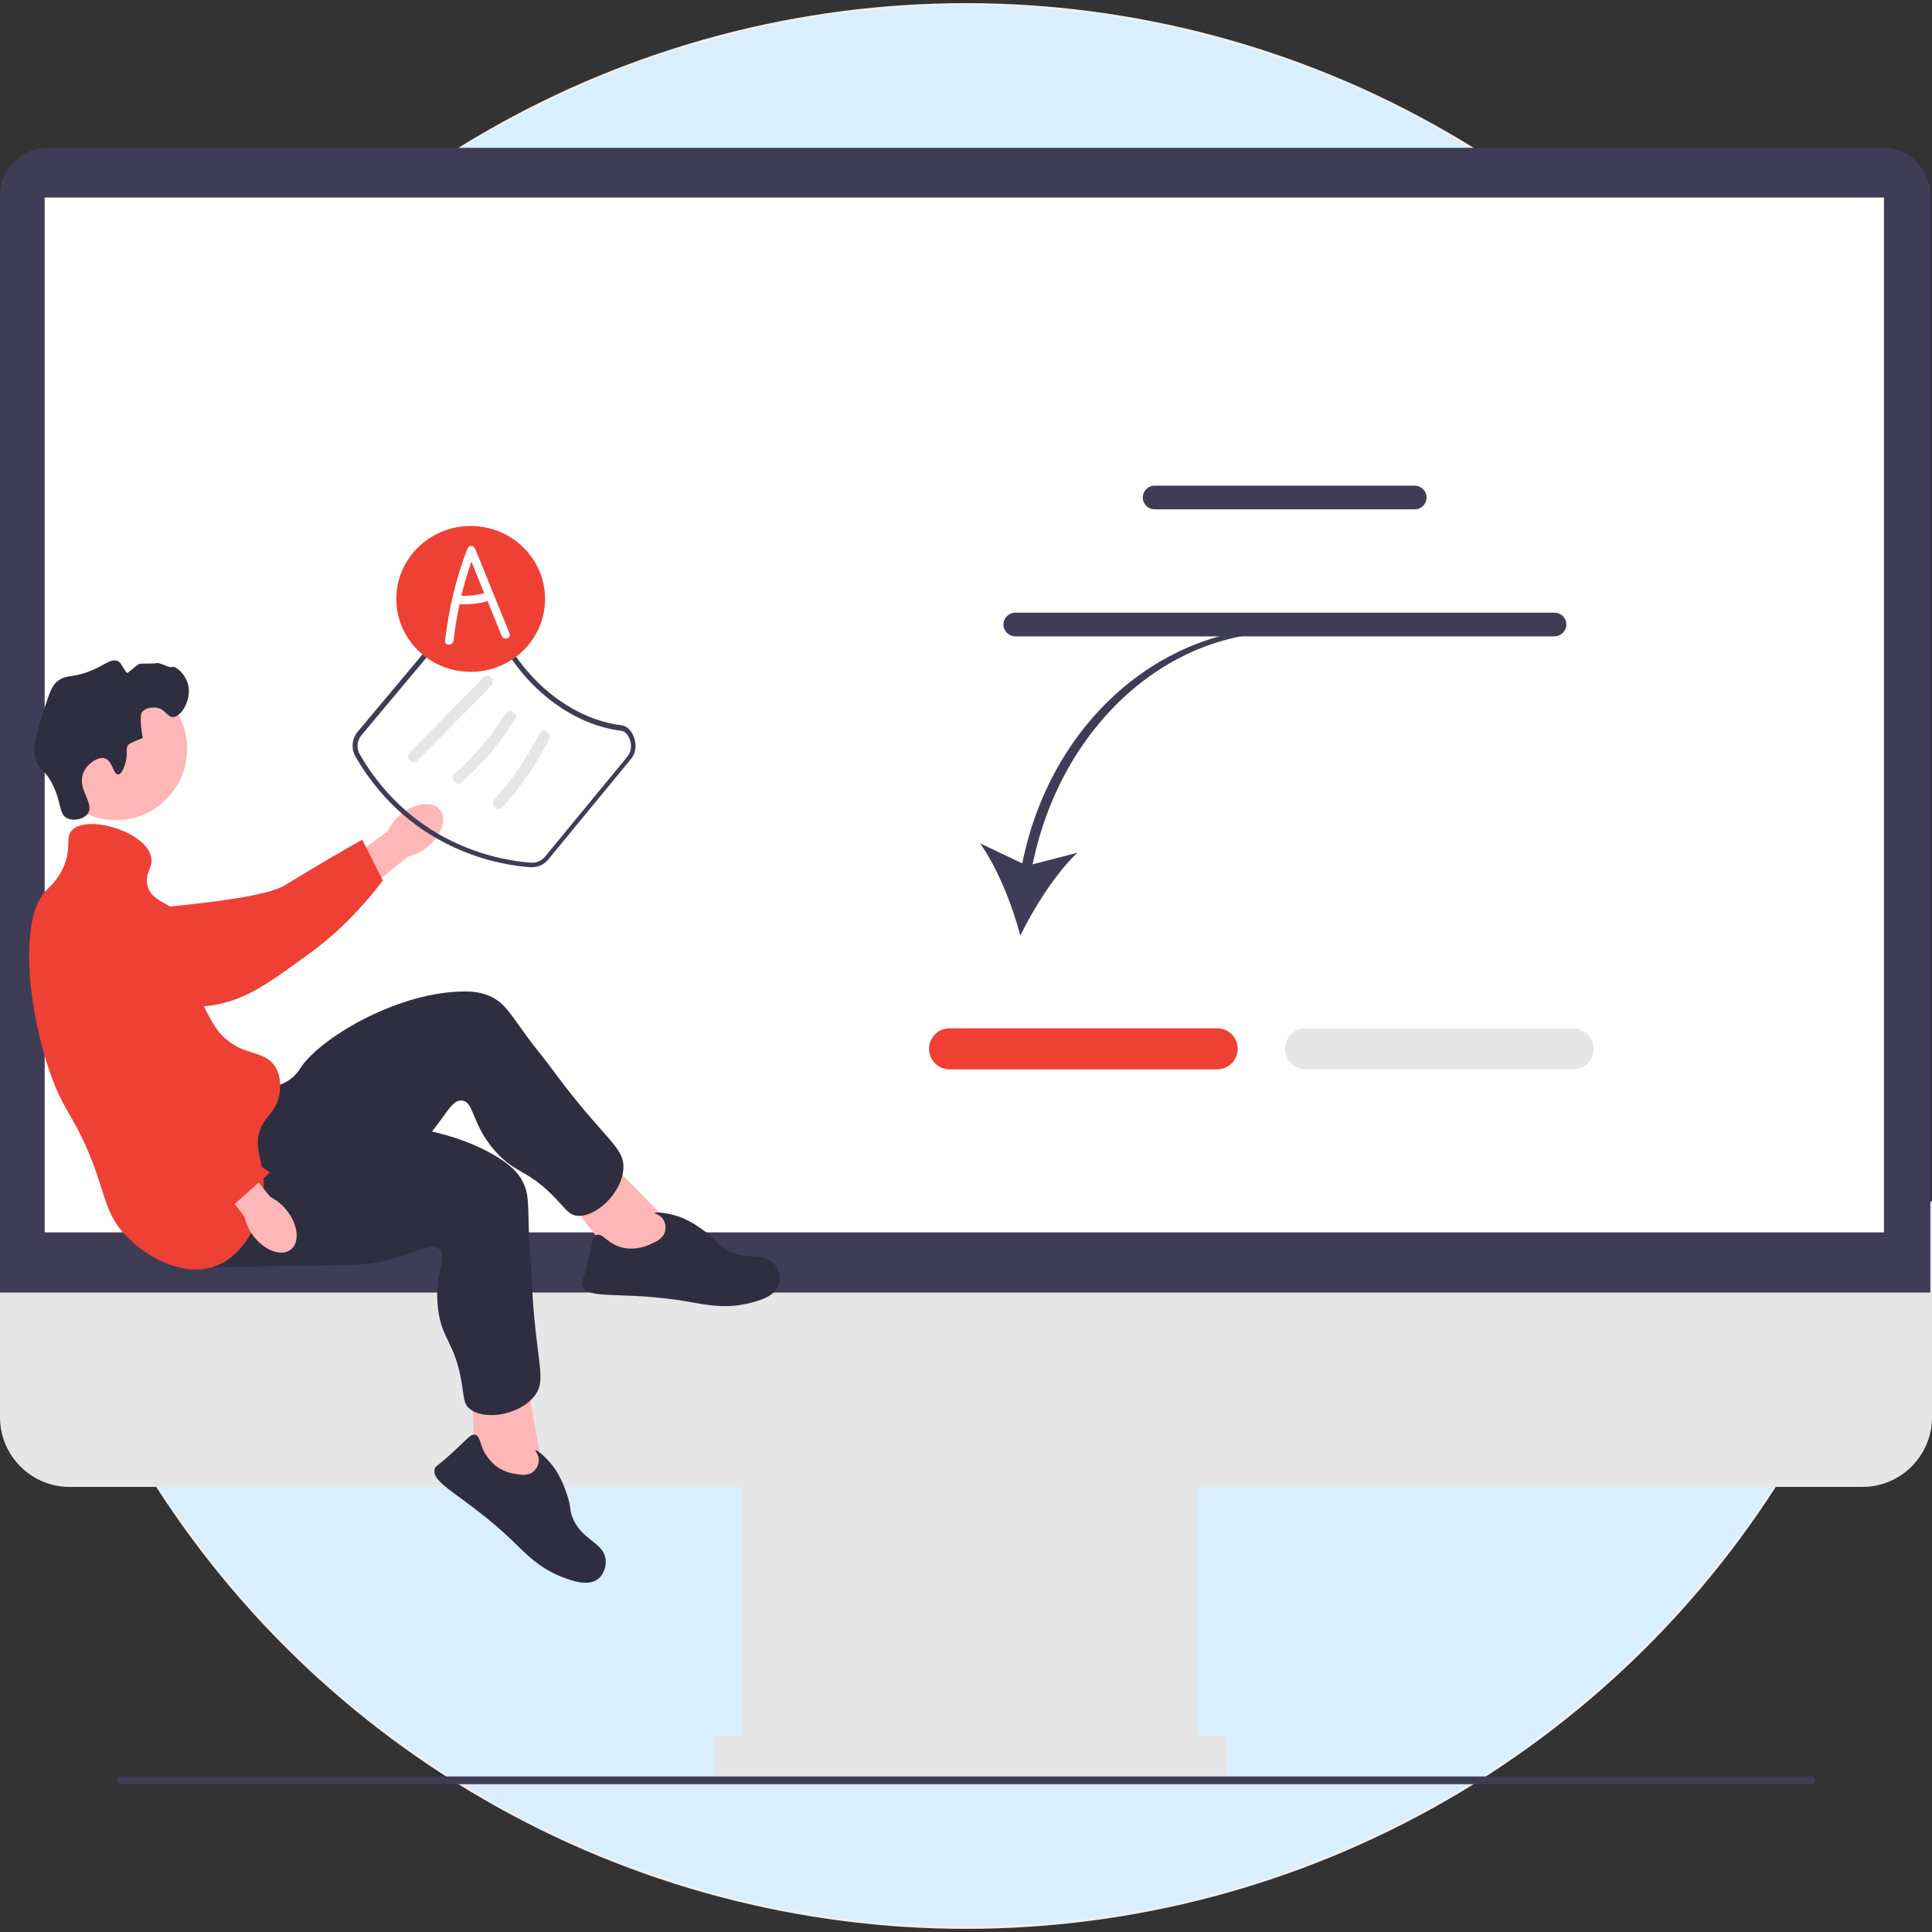 <?xml version="1.0" encoding="utf-8"?>
<!-- Generator: Adobe Illustrator 28.2.0, SVG Export Plug-In . SVG Version: 6.00 Build 0)  -->
<svg version="1.1" id="Layer_1" xmlns="http://www.w3.org/2000/svg" xmlns:xlink="http://www.w3.org/1999/xlink" x="0px" y="0px"
	 viewBox="0 0 800 800" style="enable-background:new 0 0 800 800;" xml:space="preserve" width="800" height="800">
<rect x="0" y="0" width="800" height="800" fill="#333333" stroke="none"/>
<style type="text/css">
	.st0{fill:#D9EFFF;stroke:#EFEFEF;stroke-miterlimit:10;}
	.st1{fill:#E6E6E6;}
	.st2{fill:#3F3D56;}
	.st3{fill:#FFFFFF;}
	.st4{fill:#FFB6B6;}
	.st5{fill:#EF4035;}
	.st6{fill:#2F2E41;}
</style>
<circle class="st0" cx="400" cy="400" r="398.2"/>
<g>
	<path class="st1" d="M771.2,615.7H28.8C12.9,615.7,0,602.7,0,586.9v-89.4h800v89.4C800,602.7,787.1,615.7,771.2,615.7z"/>
	<rect x="306.8" y="600.7" class="st1" width="189.3" height="135.2"/>
	<rect x="295.4" y="718.9" class="st1" width="212.1" height="17.1"/>
	<path class="st2" d="M799.3,535.2H0V81c0-10.9,8.9-19.8,19.8-19.8h759.8c10.9,0,19.8,8.9,19.8,19.8L799.3,535.2L799.3,535.2z"/>
	<rect x="18.5" y="81.8" class="st3" width="761.6" height="428.5"/>
</g>
<g>
	<path id="uuid-25324785-d0f2-4f1c-ad19-f4bb5410ff47-1248" class="st4" d="M166,337.2c5.8-4.8,13-5.7,16.1-2
		c3.1,3.7,0.8,10.6-5,15.4c-2.3,2-5,3.3-8,4l-25,20.1l-9.2-11.9l25.6-18.5C161.8,341.5,163.6,339.1,166,337.2L166,337.2z"/>
	<path class="st5" d="M21.8,382.6c0-0.9,0-8.6,5.7-13.5c6.6-5.6,15.9-3.4,19.2-2.6c7.5,1.8,8.2,5.1,15.2,8.4c13.2,6.2-3.3,3,4.5,1
		c2.7-0.7,42-3.4,51.7-9.4c19-11.7,31.9-18.8,31.9-18.8l8.5,16.9c0,0-12.2,17-29.5,29.6c-17.7,12.9-26.5,19.4-39.9,21.9
		c-1.2,0.2-29.6,5.1-52.5-12C31.5,400.2,21.9,393.1,21.8,382.6L21.8,382.6z"/>
	<circle class="st4" cx="48" cy="310.1" r="29.5"/>
	<g>
		<polygon class="st4" points="278.8,508.1 248.5,477 232.8,493.4 255.4,523.1 277.9,525.7 		"/>
		<path class="st6" d="M105.5,449.8c1.8,0.1,7.4,1.3,12.8-1.7c3.7-2,5.6-5,6.2-6c7.9-11.9,38.3-30.4,65.5-31.5
			c6.2-0.3,10.2,0.5,13.9,2.4c5.2,2.7,7.3,6.6,14,15.8c3.6,5,7.7,9.7,11.3,14.7c21.5,29.1,29.7,31.4,28.9,40.8
			c-0.9,10.4-12.1,20.2-19.5,19.1c-3-0.5-4.2-2.6-8.3-6.9c-11.9-12.6-16.8-10.2-25.3-19.9c-9.9-11.2-8.6-20.5-13.8-20.9
			c-4.8-0.3-6.8,7.6-17.1,18.2c-4.7,4.8-8,7-18.2,14.1c-39.6,27.4-40.2,29.4-48.2,31.6c-3.5,1-28.3,7.8-37.1-3.1
			C56.9,499.5,89.5,448.5,105.5,449.8L105.5,449.8z"/>
		<path class="st6" d="M269.6,515.1c2.2-1,4.8-2.2,5.7-4.9c0.6-1.8,0.2-4.1-0.9-5.6c-1.4-1.8-3.4-2-3.3-2.3
			c0.1-0.5,4.9-0.3,10.1,1.5c1,0.3,5.4,2,11.1,6.4c4.5,3.5,3.9,4.3,6.8,6.3c8.7,6.3,16.9,1.3,21.7,7.2c1.8,2.3,2.6,5.5,1.8,8.1
			c-1.5,5.2-9,7-13.1,8c-9.9,2.2-17.3,0.4-25.1-0.9c-26.5-4.5-41.4-0.4-43.4-6.5c-0.4-1.2,0.2-1.1,2.3-9.6c2-8.4,2-10.7,3.7-11.4
			c2.6-1,4.3,3.6,10.8,5.2C263.3,517.9,268.1,515.8,269.6,515.1L269.6,515.1z"/>
	</g>
	<g>
		<polygon class="st4" points="224.9,609.7 217.2,567 195.1,571.7 197,609.1 214.2,623.8 		"/>
		<path class="st6" d="M114.2,464.2c1.4,1.1,5.4,5.2,11.5,5.8c4.2,0.4,7.4-1,8.5-1.5c13.2-5.4,48.7-3.7,71.9,10.7
			c5.3,3.3,8.2,6.1,10.2,9.8c2.8,5.2,2.3,9.6,2.7,20.9c0.2,6.2,0.9,12.3,1.1,18.5c1.5,36.2,6.9,42.7,1,49.9
			c-6.6,8.1-21.4,9.9-26.9,4.8c-2.3-2.1-2-4.5-3-10.3c-2.8-17.1-8.2-17.9-9.8-30.7c-1.9-14.9,4.4-21.8,0.3-25
			c-3.8-3-9.9,2.5-24.3,5.4c-6.6,1.4-10.6,1.3-22.9,1.5c-48.1,0.5-49.7,1.7-57.6-0.9c-3.4-1.2-27.8-9.5-29-23.4
			C46,478,101.7,454.1,114.2,464.2L114.2,464.2z"/>
		<path class="st6" d="M213.3,610.3c2.4,0.4,5.2,0.9,7.4-0.8c1.5-1.2,2.5-3.2,2.4-5.2c-0.1-2.2-1.6-3.6-1.4-3.8
			c0.4-0.3,4.2,2.5,7.5,6.9c0.6,0.8,3.4,4.7,5.6,11.5c1.8,5.5,0.9,5.7,2.1,9c3.7,10.1,13.3,10.6,13.9,18.1c0.2,2.9-0.9,6-3,7.7
			c-4.2,3.5-11.4,0.7-15.3-0.8c-9.4-3.7-14.6-9.4-20.3-14.9c-19.4-18.6-34-23.6-32.2-29.8c0.3-1.2,0.8-0.7,7.3-6.7
			c6.4-5.8,7.6-7.8,9.4-7.4c2.7,0.6,1.6,5.4,6.1,10.4C206.5,609.1,211.7,610.1,213.3,610.3L213.3,610.3z"/>
	</g>
	<path class="st6" d="M52,315.7c1.1-4.1-0.3-5.6,1.2-7.4c0,0,0.6-0.7,5.9-2.7l0,0c-1.6-9-0.4-10.6-0.4-10.6c1.3-1.8,4-2.2,5.9-2
		c3.9,0.5,4.6,4,7.1,3.9c3.4-0.1,7.5-7,6.3-12.9c-1-4.9-5.5-8.5-6.7-7.8c-1.1,0.6-5.1-2.1-6.7-1.6c-1,0.4-5.9-0.1-7.1,0.4
		c-1.2,0.6-4.7,4.1-5,3.6c-2.3-3.1-2.3-4.1-3.6-4.8c-2.4-1.2-5,1-9.4,3.1c-9.2,4.4-11.8,1.8-16.1,5.5c-2.1,1.9-3.3,5.5-5.5,12.5
		c-3.1,9.9-4.6,14.9-3.1,19.6c1.5,4.8,3.8,3.8,7.1,10.6c3.7,7.6,2.4,12,5.9,13.7c2.7,1.3,7,0.5,8.6-2c2.8-4.2-4.4-9.9-2-16.5
		c1.5-4.1,6.2-7.1,9-6.3c3.2,1,3.5,6.7,5.5,6.7C50.6,320.7,51.8,316.4,52,315.7L52,315.7z"/>
	<path class="st5" d="M29.7,343.9c6-6.8,30.6,0.2,32.9,11c0.9,4.4-2.6,6.3-1.6,11.4c1.4,7.4,9.6,6.9,15.7,14.5
		c8.6,10.7-0.3,21.2,9.4,39.2c2.1,3.8,3.8,7.1,7.4,10.2c8.3,7.2,16.1,4.7,20.4,11.4c3.2,5,1.9,11.1,1.6,12.5
		c-1.3,5.9-4.7,7.3-7.1,12.1c-4,8,0.5,13.9,0.8,23.5c0.3,12-6.1,28.6-18.8,34.1c-14.3,6.1-31.6-4-40-14.1c-5-6-6.4-11.6-8.6-18.4
		c-9.8-30.6-15.3-27.8-22.7-52.1c-8.5-27.7-10.2-60.2,0-70.5c1.4-1.4,5.1-4.5,7.4-10.2C29.7,350.8,27,346.9,29.7,343.9L29.7,343.9z"
		/>
	<g>
		<path id="uuid-91308677-eda7-42a2-9f2e-a07e84038198-1249" class="st4" d="M118.8,501.3c4.7,5.9,5.4,13.2,1.6,16.1
			c-3.8,3-10.6,0.6-15.3-5.4c-1.9-2.3-3.2-5.1-3.8-8.1l-19.5-25.4l10.1-7.7l20,24.8C114.6,497,117,498.9,118.8,501.3z"/>
		<path class="st5" d="M47.4,369.7c0.9-0.2,8.5-1.8,14.4,2.9c6.9,5.3,6.5,14.9,6.4,18.2c-0.3,7.8-3.3,9-5.1,16.6
			c-3.4,14.2,3.1,27.5,6.6,34.8c1.2,2.5,5.2,10.3,13.1,18.6c15.3,16.2,29,24.7,29,24.7l-14.7,13.1c0,0-23.4-7.1-39.2-21.4
			c-16.3-14.7-41.3-66.5-46.4-79.1c-0.4-1.1,5.9,16.6,18-9.3C32.1,382.8,37.2,372,47.4,369.7L47.4,369.7z"/>
	</g>
</g>
<g>
	<path class="st2" d="M423.3,357.5l-17.5-8.3c7.2,10,13.4,25.7,16.7,38.2c5.6-11.6,14.7-25.8,23.6-34.3l-18.5,4.8
		c11.4-56,54.4-96.1,103.6-96.1l0.7-2C480.5,259.7,435,299.3,423.3,357.5z"/>
	<path class="st5" d="M504,442.8H393.2c-4.7,0-8.5-3.8-8.5-8.5s3.8-8.5,8.5-8.5H504c4.7,0,8.5,3.8,8.5,8.5S508.7,442.8,504,442.8
		L504,442.8z"/>
	<path class="st1" d="M651.4,442.8H540.6c-4.7,0-8.5-3.8-8.5-8.5s3.8-8.5,8.5-8.5h110.8c4.7,0,8.5,3.8,8.5,8.5
		S656.1,442.8,651.4,442.8L651.4,442.8z"/>
</g>
<g>
	<path class="st2" d="M585.8,210.9H478.1c-2.7,0-4.9-2.2-4.9-4.9s2.2-4.9,4.9-4.9h107.7c2.7,0,4.9,2.2,4.9,4.9
		S588.6,210.9,585.8,210.9L585.8,210.9z"/>
	<path class="st2" d="M643.6,263.5H420.4c-2.7,0-4.9-2.2-4.9-4.9c0-2.7,2.2-4.9,4.9-4.9h223.3c2.7,0,4.9,2.2,4.9,4.9
		C648.6,261.3,646.3,263.5,643.6,263.5z"/>
</g>
<path class="st2" d="M48.4,737.2c0,0.9,0.7,1.6,1.6,1.6h700c0.9,0,1.6-0.7,1.6-1.6c0-0.9-0.7-1.6-1.6-1.6H50
	C49.1,735.6,48.4,736.3,48.4,737.2z"/>
<path class="st2" d="M220.3,359.1c-0.2,0-0.4,0-0.6,0c-11.2-0.7-49.6-6.2-72.5-45.8c-1.9-3.3-1.5-7.4,0.9-10.3l42.4-50.6
	c1.7-2.1,4.4-3.3,7.1-3.2c1.9,0,6.3,0.5,7.2,3.9c5.1,20.2,26.6,44,52.5,47.2c2.6,0.3,4.7,2.7,5.6,6.3c0.7,2.8,0.1,5.7-1.8,7.9
	l-34,41.3C225.5,357.9,223,359.1,220.3,359.1L220.3,359.1z M197.5,251.3c-2.1,0-4.1,0.9-5.4,2.5l-42.4,50.6c-1.9,2.3-2.2,5.5-0.7,8
	c22.4,38.7,59.9,44.1,70.9,44.8c2.2,0.2,4.4-0.8,5.8-2.5l34-41.3c1.4-1.7,1.9-4,1.4-6.1c-0.5-2.1-1.8-4.5-3.9-4.7
	c-26.7-3.3-49-27.8-54.2-48.7c-0.4-1.7-3-2.4-5.3-2.4C197.6,251.3,197.6,251.3,197.5,251.3L197.5,251.3z"/>
<path class="st1" d="M172.9,315l30.6-31.2c2.1-2.1-1.2-5.4-3.3-3.3l-30.6,31.2C167.6,313.9,170.8,317.1,172.9,315L172.9,315z"/>
<path class="st1" d="M191.4,323.8c8.4-7.6,15.8-16.3,21.8-25.9c1.6-2.5-2.4-4.9-4-2.3c-5.8,9.3-12.9,17.7-21.1,25
	C185.9,322.5,189.2,325.8,191.4,323.8L191.4,323.8L191.4,323.8z"/>
<path class="st1" d="M208,334.3c7.7-8.5,14.2-18,19.4-28.3c1.3-2.7-2.7-5-4-2.3c-5,9.9-11.2,19.1-18.7,27.3
	C202.8,333.3,206,336.5,208,334.3L208,334.3z"/>
<g>
	<ellipse class="st5" cx="194.9" cy="248" rx="30.8" ry="30.2"/>
	<path class="st3" d="M211,262.3c-4.7-11.7-9.5-23.3-14.2-35c-0.7-1.6-2.7-1.7-3.3,0c-4.7,12.2-7.7,25-9.2,38
		c-0.3,2.2,3.2,2.2,3.5,0c0.6-5.1,1.4-10.1,2.5-15.1c3.9,0.2,7.8-0.2,11.6-1.3c1.9,4.8,3.9,9.6,5.8,14.3
		C208.5,265.3,211.8,264.4,211,262.3z M191,246.7c1.2-4.8,2.6-9.5,4.2-14.2l5.3,13.1C197.4,246.5,194.2,246.8,191,246.7z"/>
</g>
</svg>
